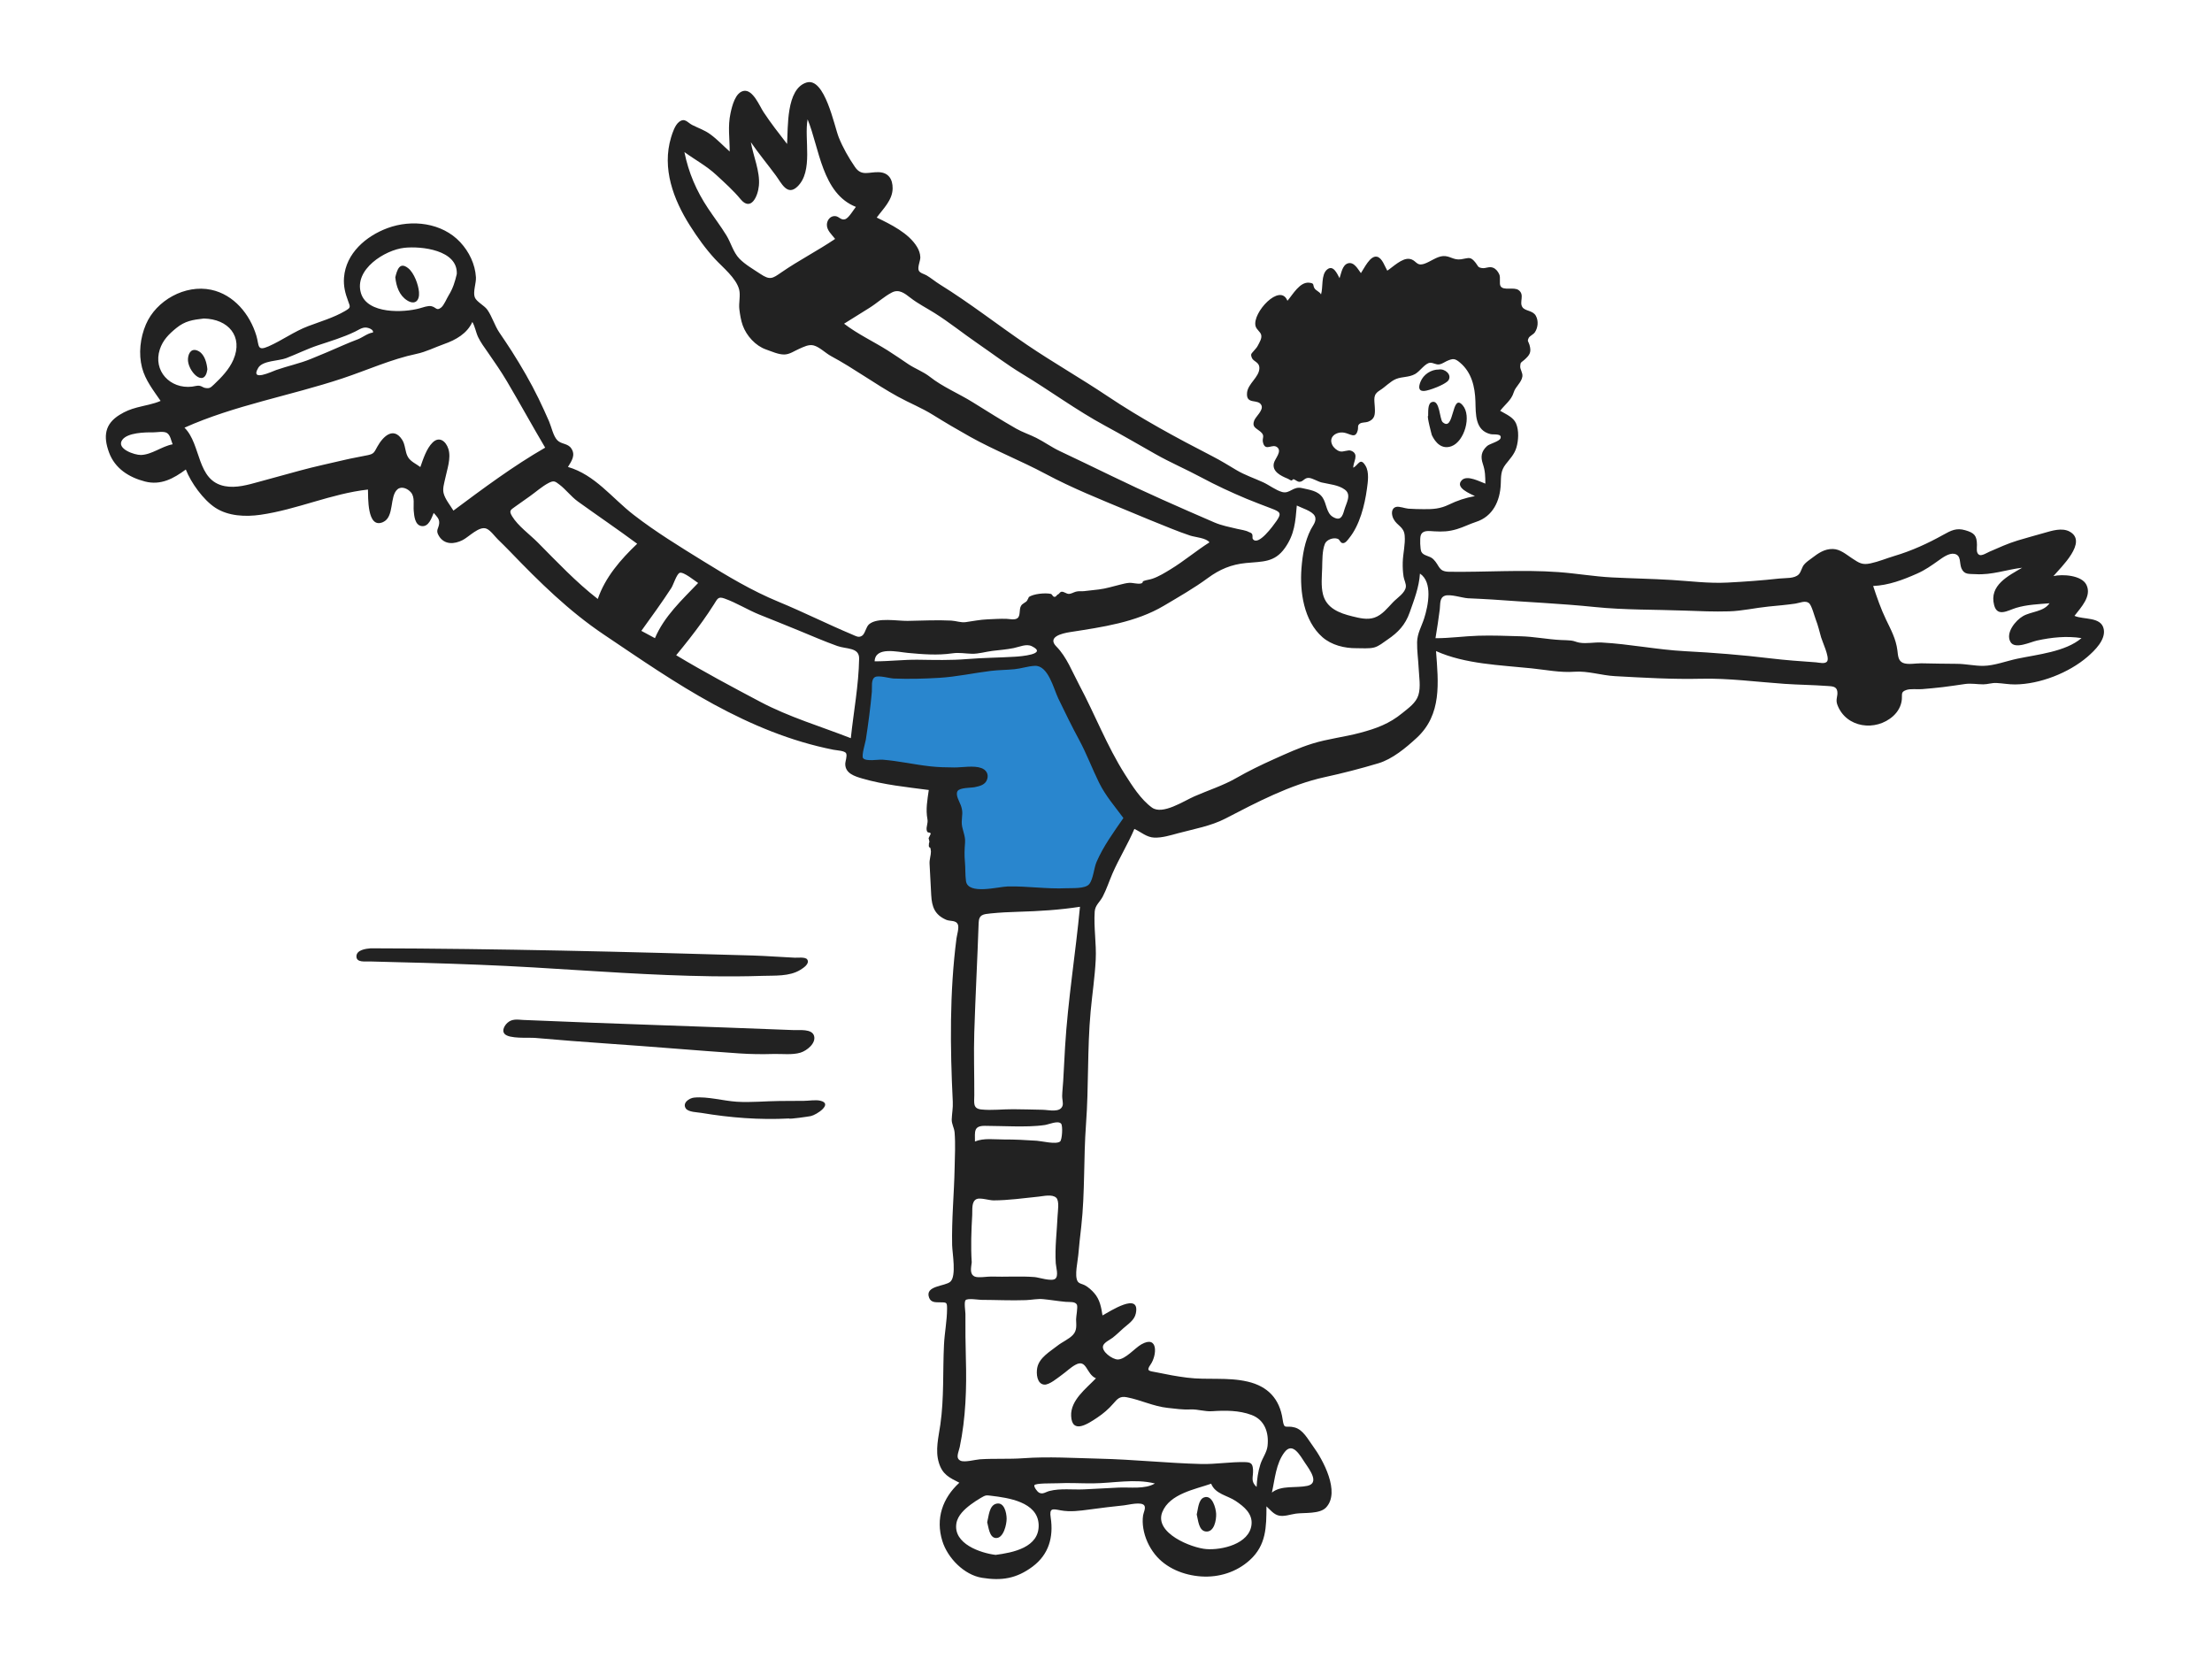 <svg width="492" height="369" viewBox="0 0 492 369" fill="none" xmlns="http://www.w3.org/2000/svg">
<path fill-rule="evenodd" clip-rule="evenodd" d="M209.867 148.715C204.76 149.041 199.611 148.908 194.499 148.745C193.996 148.729 192.792 148.495 192.485 148.796C192.132 149.143 192.207 151.052 192.149 151.524C191.707 155.107 191.265 158.689 190.824 162.271C190.621 163.916 190.418 165.561 190.216 167.206C190.158 167.674 189.585 169.696 189.859 170.101C190.356 170.839 193.917 171.008 194.855 171.189L206.03 173.341C207.083 173.544 209.768 173.592 210.256 174.423C210.566 174.95 210.377 176.378 210.414 176.977L210.717 181.915C211.116 188.382 211.514 194.849 211.911 201.316C219.82 200.681 227.73 200.045 235.638 199.409C237.562 199.254 239.487 199.1 241.411 198.945C241.869 198.908 242.83 199.005 243.204 198.752C244.02 198.199 244.717 195.832 245.158 194.982C246.281 192.814 247.404 190.647 248.527 188.479C249.61 186.391 250.692 184.302 251.775 182.213C252.052 181.679 252.744 180.787 252.727 180.202C252.707 179.543 251.724 178.364 251.417 177.801C250.518 176.15 249.619 174.5 248.719 172.85C244.264 164.678 239.811 156.506 235.357 148.335C235.131 147.92 234.627 146.414 234.185 146.185C233.328 145.741 230.327 146.635 229.403 146.74C222.907 147.482 216.394 148.298 209.867 148.715Z" fill="#2986CE"/>
<path fill-rule="evenodd" clip-rule="evenodd" d="M134.531 134.677C136.11 136.55 137.689 138.424 139.268 140.297C143.455 135.129 147.641 129.962 151.828 124.795C149.729 123.857 147.63 122.919 145.532 121.981C143.669 121.148 143.907 121.544 142.728 123.194C139.996 127.022 137.263 130.849 134.531 134.677Z" fill="#222222"/>
<path fill-rule="evenodd" clip-rule="evenodd" d="M215.27 256.57C215.263 259.292 215.257 262.016 215.25 264.738C223.578 264.328 231.907 263.918 240.234 263.508C239.856 262.366 239.478 261.223 239.099 260.081C238.804 259.189 238.43 256.492 237.712 255.893C236.927 255.24 233.476 255.914 232.422 255.952C226.704 256.158 220.987 256.364 215.27 256.57Z" fill="#222222"/>
<path fill-rule="evenodd" clip-rule="evenodd" d="M195.43 50.449C185.701 56.596 175.972 62.742 166.242 68.888C168.39 71.401 170.538 73.913 172.686 76.425C173.2 77.027 173.292 77.408 173.88 77.35C174.565 77.282 175.717 76.207 176.287 75.851C183.185 71.558 190.081 67.265 196.978 62.973C199.064 61.674 201.151 60.375 203.238 59.076C200.635 56.2 198.032 53.325 195.43 50.449Z" fill="#222222"/>
<path fill-rule="evenodd" clip-rule="evenodd" d="M421.479 146.516C421.128 143.659 419.687 140.754 418.633 138.108C417.391 134.99 416.083 131.898 414.743 128.821C413.895 126.873 413.587 127.352 411.369 127.439C408.777 127.54 406.185 127.642 403.594 127.743C405.589 134.988 407.585 142.233 409.58 149.478C409.926 150.732 410.484 155.434 411.573 156.069C411.95 156.289 413.252 156.006 413.679 155.99C414.902 155.944 416.124 155.898 417.347 155.852C419.009 155.79 420.67 155.728 422.332 155.666C422.1 152.613 421.853 149.556 421.479 146.516Z" fill="#222222"/>
<path fill-rule="evenodd" clip-rule="evenodd" d="M256.876 329.963C252.417 328.836 247.566 329.904 243.072 329.935C240.425 329.954 237.784 329.777 235.138 329.914C234.252 329.96 230.197 329.842 230.059 330.375C229.953 330.784 230.76 331.815 231.072 331.985C231.947 332.463 232.563 331.849 233.446 331.622C235.84 331.004 238.639 331.385 241.099 331.268C243.673 331.145 246.245 330.992 248.819 330.874C251.383 330.756 254.654 331.287 256.876 329.963ZM38.401 98.821C38.059 98.037 37.919 96.793 37.133 96.302C36.404 95.847 34.879 96.18 34.037 96.168C32.248 96.144 28.363 96.213 27.195 97.842C25.773 99.822 29.954 101.233 31.348 101.196C33.771 101.13 35.975 99.269 38.401 98.821ZM82.938 73.968C83.123 73.466 82.475 73.135 82.008 72.975C80.818 72.569 80.035 73.245 78.989 73.754C76.345 75.038 73.471 75.887 70.69 76.815C68.269 77.623 66.023 78.755 63.649 79.664C61.966 80.309 58.413 80.183 57.444 81.81C55.53 85.024 60.543 82.614 61.427 82.302C63.962 81.408 66.66 80.857 69.144 79.836C71.536 78.853 73.974 77.853 76.341 76.788C77.421 76.302 78.495 75.89 79.596 75.466C80.626 75.069 81.842 74.073 82.938 73.968ZM155.283 129.67C154.651 129.283 152.062 127.122 151.192 127.407C150.513 127.63 149.753 130.113 149.33 130.765C147.209 134.029 144.923 137.159 142.65 140.317C143.658 140.86 144.667 141.402 145.676 141.945C147.733 137.07 151.7 133.421 155.283 129.67ZM194.537 147.094C197.784 147.102 201.001 146.695 204.244 146.74C207.879 146.791 211.45 146.889 215.08 146.592C218.653 146.3 222.212 146.286 225.784 146.068C226.908 146 233.165 145.523 229.5 143.733C228.266 143.131 226.783 143.881 225.444 144.152C223.892 144.465 222.325 144.582 220.756 144.771C219.261 144.951 217.674 145.449 216.166 145.412C214.584 145.373 213.396 145.09 211.806 145.319C208.509 145.794 205.226 145.528 201.931 145.222C199.659 145.012 194.671 143.734 194.537 147.094ZM282.899 331.982C284.99 330.296 288.295 331.026 290.778 330.489C293.52 329.895 291.36 326.989 290.309 325.442C289.214 323.829 287.563 320.605 285.72 322.992C283.796 325.487 283.569 329.004 282.899 331.982ZM217.116 258.753C217.047 260.268 216.296 261.826 217.872 262.346C219.384 262.845 221.979 262.087 223.546 261.952C225.589 261.775 227.598 261.438 229.634 261.228C230.543 261.134 231.456 261.064 232.37 261.148C232.999 261.205 234.516 261.889 235.079 261.606C235.77 261.259 236.105 259.385 235.54 258.662C234.929 257.878 231.233 258.655 229.911 258.755C225.604 259.082 221.405 258.56 217.116 258.753ZM216.852 253.893C218.836 253.076 221.192 253.458 223.28 253.447C225.737 253.434 228.165 253.568 230.616 253.728C231.701 253.799 234.864 254.602 235.774 253.908C236.253 253.543 236.425 250.416 236.019 249.937C235.357 249.154 233.28 250.097 232.429 250.224C230.149 250.562 227.823 250.554 225.524 250.532C223.371 250.513 221.212 250.418 219.062 250.412C216.513 250.406 216.857 251.709 216.852 253.893ZM148.634 125.697C147.823 125.227 145.164 123.069 144.171 123.396C143.326 123.675 142.428 126.251 141.924 127.061C140.962 128.603 139.946 130.115 138.95 131.635C138.313 132.607 136.614 134.363 136.904 135.677C137.059 136.376 138.473 137.584 139.187 137.372C139.925 137.154 141.138 134.412 141.548 133.871C143.762 130.946 146.543 128.746 148.634 125.697ZM406.491 128.864C409.329 134.426 409.694 140.716 411.232 146.685C411.59 148.075 412.142 149.446 412.445 150.844C412.614 151.622 412.303 152.957 412.738 153.619C413.83 155.279 418.878 154.752 419.968 153.291C420.607 152.433 420.11 151.543 419.838 150.652C419.47 149.449 419.647 148.402 419.433 147.201C419.007 144.794 416.838 142.365 415.809 140.144C414.686 137.717 414.169 134.798 412.559 132.631C411.481 131.18 408.459 128.187 406.491 128.864ZM221.448 345.843C225.245 345.344 231.218 344.215 231.019 339.112C230.822 334.039 224.171 333.138 220.469 332.694C219.384 332.563 219.266 332.501 218.165 333.159C217.408 333.61 216.654 334.093 215.948 334.62C214.573 335.647 213.016 337.045 212.723 338.835C211.978 343.383 218.116 345.44 221.448 345.843ZM199.743 57.689C201.466 57.871 199.174 56.197 198.74 55.994C197.422 55.379 195.957 55.49 194.558 55.724C191.171 56.29 188.174 59.133 185.28 60.891C182.216 62.752 179.192 64.856 175.997 66.481C174.536 67.224 173.328 67.854 172.114 68.963C171.496 69.528 171.281 69.92 170.45 69.919C169.989 69.919 168.96 68.841 168.469 69.465C167.099 71.206 174.004 71.769 174.725 71.651C178.325 71.062 181.448 69.696 184.537 67.843C187.691 65.952 191.041 64.417 194.211 62.577C195.581 61.781 196.754 60.725 198.004 59.78C198.182 59.644 198.506 59.188 198.687 59.015C198.978 59.1 199.221 59.025 199.416 58.789C199.518 58.42 199.627 58.053 199.743 57.689ZM269.39 330.01C265.888 331.253 260.164 332.221 258.521 336.329C256.66 340.982 265.025 344.3 268.307 344.552C271.756 344.817 277.885 343.421 278.365 339.133C278.641 336.665 276.685 335.09 274.856 333.859C272.987 332.6 270.32 332.33 269.39 330.01ZM45.324 70.849C42.848 71.133 41.166 71.377 39.194 72.983C37.558 74.317 36.21 75.663 35.544 77.72C34.002 82.473 37.812 86.555 42.705 86.001C43.245 85.94 43.772 85.74 44.319 85.796C44.822 85.846 45.174 86.207 45.599 86.28C46.602 86.45 46.796 86.274 47.618 85.494C49.296 83.903 50.98 82.154 51.909 80.006C54.147 74.834 50.781 70.941 45.324 70.849ZM101.6 60.942C101.841 55.589 93.692 54.71 89.934 55.117C85.668 55.579 78.669 59.911 80.294 65.225C81.724 69.902 89.792 69.546 93.279 68.595C94.025 68.392 95.184 67.95 95.918 68.1C97.021 68.323 97.075 69.231 98.114 68.409C98.767 67.892 99.356 66.388 99.817 65.647C100.736 64.171 101.211 62.632 101.6 60.942ZM216.134 280.775C216.022 281.921 215.584 283.395 216.818 283.941C217.58 284.278 219.696 283.908 220.462 283.936C223.659 284.049 226.94 283.795 230.117 284.049C231.057 284.124 233.864 285.078 234.7 284.438C235.518 283.813 234.88 281.859 234.825 280.984C234.603 277.414 235.081 273.943 235.235 270.392C235.276 269.439 235.67 267.122 234.939 266.415C234.048 265.555 232.073 266.053 231.012 266.16C227.703 266.496 224.298 266.986 220.971 266.994C220.057 266.995 218.035 266.347 217.243 266.689C216.026 267.214 216.313 269.045 216.246 270.214C216.042 273.738 215.908 277.248 216.134 280.775ZM141.725 120.943C137.385 117.728 132.887 114.68 128.548 111.554C127.003 110.441 125.854 108.852 124.406 107.766C123.498 107.084 123.221 106.787 121.98 107.446C120.546 108.207 119.212 109.402 117.889 110.346C116.778 111.138 115.661 111.924 114.549 112.714C113.517 113.445 113.172 113.612 113.903 114.826C115.188 116.964 117.858 118.893 119.604 120.65C123.912 124.988 128.12 129.476 132.959 133.224C134.623 128.37 138.065 124.423 141.725 120.943ZM190.37 46.018C182.837 43.041 182.265 32.963 179.631 26.539C178.815 30.937 180.979 38.084 177.325 41.538C175.078 43.662 173.775 40.664 172.569 39.033C170.731 36.549 168.759 34.174 167.005 31.627C167.543 34.7 169.087 38.149 168.798 41.274C168.571 43.727 167.003 47.088 164.721 44.306C163.154 42.395 161.147 40.608 159.319 38.913C157.122 36.876 154.615 35.56 152.227 33.822C153.152 38.418 154.915 42.498 157.514 46.387C158.847 48.383 160.307 50.299 161.565 52.344C162.594 54.016 163.079 56.095 164.442 57.515C165.716 58.842 167.588 59.901 169.113 60.92C171.284 62.37 171.804 61.958 173.801 60.579C177.665 57.91 181.861 55.774 185.75 53.139C185.03 52.187 183.88 51.247 183.918 49.951C183.948 48.902 184.751 47.947 185.826 48.073C186.668 48.171 187.057 49.053 187.994 48.756C188.786 48.504 189.869 46.613 190.37 46.018ZM449.77 126.278C446.279 126.689 443.02 127.934 439.442 127.707C437.994 127.615 436.913 127.882 436.277 126.429C435.769 125.268 436.289 123.503 434.693 123.187C433.511 122.953 432.047 124.052 431.173 124.673C429.602 125.79 428.211 126.781 426.432 127.57C423.279 128.969 420.079 130.185 416.633 130.338C417.467 132.869 418.345 135.405 419.499 137.811C420.606 140.118 421.695 142.08 422.024 144.649C422.165 145.749 422.165 146.947 423.244 147.43C424.303 147.905 426.19 147.514 427.337 147.534C429.961 147.581 432.588 147.643 435.213 147.649C437.213 147.653 439.203 148.13 441.151 148.102C443.572 148.067 446.312 147.014 448.674 146.515C453.149 145.568 459.411 144.981 462.977 141.929C459.676 141.409 456.314 141.763 453.071 142.474C451.587 142.8 448.181 144.496 447.186 142.798C446.001 140.774 448.321 137.981 449.958 137.041C451.804 135.98 454.56 136.094 455.862 134.181C453.404 134.389 450.813 134.48 448.437 135.203C446.615 135.757 444.265 137.335 443.544 134.602C442.376 130.174 446.724 128.074 449.77 126.278ZM189.242 164.188C189.859 158.327 190.991 152.403 191.091 146.501C191.134 143.952 188.253 144.408 186.237 143.683C183.306 142.631 180.433 141.384 177.555 140.196C174.687 139.012 171.803 137.87 168.924 136.711C166.311 135.658 163.803 134.067 161.168 133.131C159.734 132.622 159.622 133.119 158.79 134.435C157.981 135.715 157.13 136.969 156.25 138.201C154.401 140.79 152.421 143.283 150.398 145.737C156.486 149.402 162.84 152.789 169.122 156.111C175.533 159.501 182.506 161.553 189.242 164.188ZM319.284 141.952C322.505 141.959 325.64 141.496 328.846 141.398C332.016 141.301 335.081 141.44 338.224 141.522C341.242 141.601 344.202 142.213 347.213 142.356C347.945 142.39 348.706 142.387 349.434 142.469C350.166 142.55 350.6 142.822 351.28 142.938C352.95 143.221 354.576 142.82 356.261 142.91C362.473 143.242 368.594 144.518 374.808 144.841C381.195 145.174 387.43 145.67 393.789 146.436C397.15 146.841 400.516 147.079 403.892 147.315C404.584 147.364 406.067 147.8 406.446 147.01C406.907 146.051 405.344 142.774 405.056 141.758C404.682 140.439 404.375 139.089 403.873 137.81C403.579 137.062 402.959 134.62 402.363 134.146C401.531 133.484 400.289 134.12 399.319 134.26C397.352 134.544 395.353 134.713 393.376 134.908C390.448 135.197 387.519 135.889 384.594 135.977C381.292 136.076 378.006 135.934 374.708 135.811C368.102 135.564 361.337 135.692 354.765 135.017C347.171 134.237 339.542 133.92 331.93 133.347C330.126 133.211 328.317 133.177 326.511 133.069C325.219 132.991 322.582 132.085 321.375 132.505C320.148 132.933 320.381 134.384 320.242 135.512C319.977 137.665 319.634 139.811 319.284 141.952ZM240.211 201.689C235.629 202.393 231.133 202.669 226.5 202.802C224.457 202.86 222.427 202.959 220.392 203.163C218.691 203.334 217.737 203.409 217.674 205.272C217.397 213.443 216.953 221.526 216.701 229.7C216.559 234.315 216.723 238.936 216.707 243.553C216.7 245.305 216.341 246.568 218.267 246.773C220.607 247.021 223.062 246.695 225.416 246.717C227.583 246.738 229.75 246.792 231.916 246.839C233.308 246.869 235.887 247.561 236.354 245.876C236.503 245.337 236.235 244.391 236.249 243.796C236.275 242.687 236.412 241.567 236.479 240.459C236.632 237.916 236.743 235.371 236.898 232.829C237.53 222.411 239.228 212.079 240.211 201.689ZM187.742 71.998C190.765 74.317 194.203 75.912 197.434 77.94C198.983 78.913 200.478 79.956 201.996 80.975C203.557 82.024 205.371 82.659 206.846 83.824C209.701 86.079 213.233 87.516 216.369 89.473C219.556 91.461 222.732 93.453 225.991 95.321C227.434 96.147 229.011 96.644 230.49 97.39C232.263 98.284 233.871 99.456 235.668 100.31C239.515 102.14 243.357 103.972 247.188 105.837C254.709 109.498 262.417 112.88 270.094 116.197C271.73 116.904 273.45 117.214 275.174 117.632C275.988 117.829 277.021 117.931 277.755 118.323C277.983 118.445 278.225 118.462 278.406 118.667C278.753 119.06 278.458 119.61 278.672 119.902C279.867 121.539 283.187 116.94 283.959 115.826C285.151 114.104 284.668 113.825 282.827 113.111C280.97 112.39 279.095 111.711 277.258 110.941C273.874 109.522 270.413 107.918 267.18 106.18C263.818 104.373 260.316 102.88 256.989 100.995C253.257 98.881 249.555 96.724 245.781 94.684C239.413 91.243 233.564 86.905 227.378 83.171C223.962 81.109 220.751 78.655 217.447 76.385C214.221 74.169 211.165 71.696 207.871 69.626C206.059 68.487 204.175 67.54 202.482 66.224C201.217 65.242 199.954 64.234 198.368 65.059C196.654 65.95 195.036 67.448 193.371 68.483C191.493 69.652 189.618 70.826 187.742 71.998ZM328.057 110.346C327.076 109.832 323.474 108.461 325.165 106.782C326.369 105.587 329.214 107.175 330.38 107.57C330.356 105.918 330.358 104.779 329.827 103.204C329.292 101.621 329.441 100.424 330.742 99.224C331.338 98.676 333.498 98.202 333.748 97.483C334.138 96.364 332.2 96.719 331.539 96.563C328.044 95.737 328.256 92.073 328.169 89.269C328.066 85.971 327.295 82.801 324.747 80.658C323.596 79.69 323.18 79.688 321.762 80.324C321.24 80.558 320.769 80.935 320.192 81.039C319.377 81.186 318.831 80.654 318.105 80.69C316.98 80.746 315.833 82.606 314.738 83.2C313.321 83.97 311.926 83.74 310.525 84.291C309.279 84.78 308.075 86.109 306.913 86.816C305.331 87.778 305.691 88.723 305.792 90.613C305.877 92.191 305.826 93.226 304.275 93.811C303.775 94 302.895 93.915 302.469 94.219C301.84 94.667 302.181 95.004 301.979 95.753C301.465 97.65 300.377 96.493 298.988 96.239C297.297 95.93 295.435 97.124 296.318 98.939C296.634 99.589 297.313 100.18 297.992 100.382C298.795 100.621 299.797 99.964 300.538 100.26C302.428 101.018 300.918 102.811 301.008 104.034C302.155 103.412 302.544 101.628 303.73 103.605C304.587 105.034 304.246 107.205 304.033 108.766C303.539 112.376 302.433 116.798 300.085 119.694C299.746 120.111 299.241 120.895 298.606 120.796C298.076 120.714 298.013 120.028 297.556 119.853C296.575 119.475 295.073 120.034 294.698 120.942C294.063 122.477 294.13 124.729 294.079 126.353C294.021 128.222 293.802 130.338 294.255 132.172C295.03 135.304 297.944 136.394 300.778 137.086C302.358 137.471 304.09 137.921 305.688 137.38C307.433 136.789 308.631 135.204 309.861 133.926C310.786 132.964 312.579 131.87 312.699 130.479C312.756 129.828 312.293 128.931 312.188 128.264C312.02 127.207 311.973 126.137 312.001 125.067C312.053 123.1 312.603 121.101 312.435 119.135C312.263 117.123 310.767 116.978 309.953 115.429C309.468 114.504 309.354 113.065 310.534 112.75C311.22 112.568 312.504 113.088 313.247 113.141C314.38 113.222 315.528 113.239 316.665 113.251C318.759 113.272 320.337 113.164 322.233 112.252C324.184 111.314 325.926 110.729 328.057 110.346ZM279.499 330.737C279.578 329.022 279.817 327.307 280.348 325.67C280.8 324.279 281.768 323.06 281.931 321.623C282.271 318.623 281.277 315.804 278.385 314.722C275.581 313.672 272.543 313.689 269.615 313.886C267.915 314 266.474 313.418 264.806 313.495C263.05 313.576 261.5 313.336 259.757 313.151C256.517 312.806 253.757 311.38 250.611 310.777C249.072 310.482 248.54 311.139 247.598 312.222C246.56 313.415 245.392 314.419 244.077 315.295C242.056 316.642 238.44 319.117 238.247 314.941C238.085 311.436 241.596 308.839 243.764 306.568C241.568 305.635 241.755 302.169 239.204 303.564C238.097 304.169 237.222 305.064 236.199 305.791C235.338 306.402 233.363 308.103 232.23 307.97C230.632 307.784 230.461 305.512 230.701 304.252C231.136 301.963 233.528 300.645 235.226 299.301C236.252 298.489 237.787 297.849 238.659 296.896C239.586 295.881 239.38 294.745 239.349 293.471C239.335 292.891 239.77 290.707 239.534 290.206C239.17 289.434 237.91 289.638 237.012 289.559C235.346 289.41 233.692 289.117 232.032 288.96C230.731 288.837 229.481 289.131 228.178 289.178C224.889 289.299 221.562 289.128 218.269 289.118C217.672 289.116 215.168 288.688 214.752 289.206C214.393 289.651 214.734 291.716 214.733 292.25C214.721 295.565 214.733 298.875 214.832 302.188C215.026 308.725 214.807 315.437 213.465 321.862C213.222 323.026 212.457 324.316 213.636 324.889C214.544 325.33 216.966 324.645 217.956 324.581C221.166 324.37 224.411 324.577 227.603 324.344C233.16 323.938 238.909 324.311 244.577 324.443C252.118 324.619 259.617 325.434 267.156 325.627C270.433 325.711 273.766 325.113 277 325.212C278.272 325.251 278.631 325.573 278.703 326.935C278.788 328.554 278.084 329.423 279.499 330.737ZM121.258 99.567C118.362 94.673 115.631 89.683 112.737 84.789C111.43 82.579 109.962 80.477 108.503 78.367C107.756 77.285 106.929 76.193 106.358 75.002C105.834 73.911 105.678 72.658 105.062 71.611C103.896 74.189 101.392 75.604 98.772 76.527C96.737 77.244 94.751 78.27 92.626 78.713C87.072 79.872 81.576 82.369 76.125 84.179C64.55 88.021 52.178 90.132 41.034 95.125C44.837 98.889 43.655 106.914 50 108.128C52.524 108.612 55.16 107.835 57.577 107.169C60.627 106.328 63.68 105.494 66.734 104.663C70.047 103.76 73.393 103.059 76.734 102.271C78.412 101.875 80.1 101.601 81.781 101.244C83.181 100.947 83.198 100.656 83.932 99.337C85.172 97.107 87.474 94.826 89.421 97.768C90.213 98.966 90.046 100.47 90.74 101.657C91.334 102.672 92.603 103.198 93.495 103.883C94.114 102.135 94.853 99.768 96.221 98.426C97.713 96.961 99.196 98.14 99.733 99.861C100.379 101.93 99.427 104.447 99.011 106.483C98.808 107.477 98.422 108.621 98.656 109.641C98.966 110.997 100.148 112.395 100.851 113.571C107.43 108.668 114.151 103.66 121.258 99.567ZM249.874 181.949C247.948 179.337 245.911 177.023 244.465 174.098C242.92 170.971 241.67 167.604 240.021 164.557C238.384 161.531 236.877 158.447 235.383 155.341C234.34 153.172 233.153 147.966 230.166 148.097C228.674 148.162 227.151 148.7 225.651 148.847C223.891 149.02 222.124 149.01 220.367 149.225C216.512 149.696 212.76 150.54 208.869 150.768C205.526 150.964 202.14 151.065 198.792 150.919C197.88 150.88 195.506 150.169 194.661 150.576C193.675 151.051 194.004 152.902 193.921 153.85C193.606 157.413 193.125 160.98 192.583 164.515C192.491 165.118 191.559 168.13 191.976 168.64C192.619 169.425 195.382 168.9 196.283 168.97C199.838 169.243 203.332 170.055 206.873 170.448C208.669 170.647 210.468 170.693 212.274 170.7C214.028 170.706 216.588 170.222 218.253 170.823C219.323 171.209 219.93 172.119 219.585 173.277C219.204 174.554 217.965 174.84 216.816 175.079C215.974 175.254 213.531 175.156 213 175.931C212.426 176.769 213.432 178.349 213.716 179.144C214.259 180.668 213.95 181.323 213.91 182.813C213.867 184.382 214.776 185.763 214.655 187.35C214.537 188.901 214.472 190.139 214.623 191.72C214.756 193.109 214.663 194.63 214.858 195.98C215.31 199.103 222.062 197.214 224.158 197.167C228.489 197.07 232.837 197.771 237.153 197.563C238.422 197.502 241.366 197.733 242.261 196.655C243.168 195.563 243.312 193.071 243.898 191.72C245.426 188.19 247.703 185.095 249.874 181.949ZM288.441 112.441C288.126 116.065 287.95 118.855 285.78 121.904C283.463 125.16 280.8 124.868 277.142 125.227C273.859 125.548 271.283 126.633 268.645 128.574C265.544 130.856 262.199 132.752 258.894 134.717C252.607 138.455 245.108 139.488 237.968 140.599C236.173 140.879 232.859 141.682 234.971 143.81C237.242 146.097 238.514 149.473 240.04 152.334C243.538 158.896 246.219 165.944 250.209 172.228C251.821 174.767 253.749 177.83 256.223 179.623C258.572 181.324 263.286 178.164 265.677 177.119C268.784 175.761 272.044 174.731 274.972 173.055C277.702 171.491 280.481 170.143 283.351 168.856C286.169 167.592 288.898 166.334 291.85 165.411C295.323 164.325 298.992 163.94 302.52 162.995C306.139 162.025 308.996 160.997 311.92 158.598C313.28 157.484 314.936 156.369 315.483 154.608C316.043 152.806 315.631 150.508 315.546 148.66C315.457 146.729 315.157 144.751 315.196 142.819C315.236 140.871 316.191 139.343 316.768 137.533C317.678 134.678 318.713 129.5 315.831 127.577C315.628 130.628 314.552 133.366 313.544 136.227C312.574 138.984 310.98 140.67 308.597 142.277C307.691 142.888 306.71 143.74 305.637 144.017C304.499 144.312 302.906 144.161 301.723 144.174C299.062 144.202 296.179 143.505 294.129 141.711C289.98 138.079 289.075 131.57 289.475 126.407C289.706 123.438 290.195 120.446 291.556 117.767C292.025 116.845 292.955 115.862 292.436 114.784C291.892 113.654 289.458 112.97 288.441 112.441ZM206.582 175.712C201.688 175.074 196.592 174.554 191.839 173.173C190.109 172.67 188.023 172.034 188.005 169.96C187.999 169.323 188.476 168.173 188.202 167.574C187.92 166.961 186.168 166.919 185.357 166.758C175.93 164.889 167.173 161.234 158.758 156.658C150.246 152.029 142.383 146.567 134.352 141.173C126.516 135.91 120.005 129.483 113.492 122.724C112.587 121.785 111.659 120.87 110.725 119.961C110.043 119.297 109.096 117.945 108.199 117.585C106.589 116.937 104.336 119.391 102.912 120.121C101.059 121.071 98.849 121.215 97.626 119.213C96.818 117.89 97.569 117.648 97.685 116.403C97.78 115.38 97.08 114.8 96.464 114.087C95.989 115.209 95.357 117.261 93.74 117.006C92.286 116.777 92.126 114.774 92.023 113.631C91.902 112.3 92.317 110.608 91.416 109.53C90.707 108.682 89.322 108.062 88.414 108.831C86.589 110.376 87.773 114.978 85.196 116.125C81.563 117.742 81.918 110.363 81.841 108.888C73.707 109.788 66.063 113.34 57.921 114.503C54.607 114.976 50.78 114.821 47.888 112.929C45.229 111.19 42.467 107.364 41.33 104.428C38.602 106.45 35.751 108 32.249 107.098C28.688 106.181 25.556 104.206 24.248 100.627C22.935 97.035 23.315 94.3 26.593 92.273C27.935 91.443 28.995 91.037 30.472 90.636C32.107 90.193 34.178 89.871 35.721 89.169C34.13 86.844 32.319 84.566 31.596 81.787C30.78 78.654 31.187 75.128 32.452 72.165C34.739 66.81 41.169 63.227 46.96 64.451C52.014 65.519 55.59 69.894 57.025 74.679C57.678 76.855 57.105 78.2 59.766 77.023C62.788 75.686 65.433 73.719 68.555 72.54C71.263 71.516 74.216 70.656 76.725 69.186C78.024 68.426 77.963 68.36 77.433 66.965C76.776 65.231 76.37 63.617 76.516 61.733C76.936 56.339 81.4 52.516 86.177 50.741C91.594 48.729 98.309 49.524 102.368 53.872C104.34 55.984 105.686 58.761 105.858 61.667C105.935 62.956 105.167 64.914 105.595 66.102C105.968 67.136 107.732 67.928 108.413 68.917C109.493 70.485 109.993 72.363 111.065 73.958C111.994 75.34 112.936 76.71 113.828 78.116C115.997 81.53 118.031 85.028 119.803 88.665C120.614 90.329 121.376 92.016 122.119 93.712C122.63 94.875 123.05 96.999 123.968 97.925C124.895 98.862 126.278 98.562 127.074 99.747C128.076 101.239 127.124 102.559 126.329 103.859C132.372 105.629 136.082 110.745 140.917 114.495C145.798 118.279 151.156 121.556 156.403 124.801C161.865 128.179 167.228 131.399 173.174 133.853C178.715 136.141 184.071 138.837 189.597 141.153C190.372 141.478 190.975 141.908 191.741 141.404C192.45 140.937 192.592 139.432 193.333 138.823C195.209 137.277 199.622 138.135 201.855 138.1C205.076 138.05 208.343 137.868 211.561 138.034C212.65 138.09 213.703 138.524 214.77 138.38C216.406 138.16 217.933 137.826 219.636 137.757C221.053 137.7 222.467 137.595 223.886 137.646C224.559 137.67 225.698 137.959 226.301 137.5C227.054 136.93 226.6 135.561 227.114 134.731C227.448 134.193 228.107 134.045 228.43 133.621C228.388 133.675 228.944 132.717 228.79 132.839C229.782 132.056 232.556 131.82 233.729 132.098C234.067 132.179 234.122 132.749 234.548 132.75C234.973 132.751 235.006 132.323 235.305 132.22C235.616 132.113 235.7 131.682 236.116 131.617C236.576 131.544 237.166 132.062 237.664 132.091C238.225 132.123 238.761 131.751 239.283 131.606C239.977 131.413 240.512 131.554 241.09 131.486C242.144 131.361 243.278 131.242 244.373 131.114C245.965 130.928 247.517 130.431 249.071 130.053C249.751 129.887 250.432 129.694 251.135 129.64C251.946 129.578 253.002 129.96 253.767 129.78C254.422 129.626 253.888 129.392 254.456 129.195C255.069 128.983 255.733 128.924 256.355 128.709C257.783 128.214 259.102 127.392 260.386 126.609C263.376 124.784 266.052 122.509 269.008 120.635C268.333 119.653 265.82 119.486 264.757 119.139C263.294 118.661 261.859 118.101 260.428 117.536C257.175 116.252 253.945 114.905 250.717 113.56C244.594 111.009 238.435 108.547 232.582 105.417C227.084 102.477 221.213 100.186 215.761 97.141C212.988 95.591 210.212 93.96 207.515 92.28C205.004 90.715 202.301 89.648 199.699 88.216C194.616 85.42 189.947 81.941 184.845 79.204C183.639 78.558 182.301 77.19 181.001 76.838C179.883 76.536 178.749 77.159 177.739 77.597C176.669 78.06 175.665 78.82 174.464 78.847C173.142 78.875 171.628 78.163 170.38 77.731C168.062 76.929 166.048 74.706 165.204 72.39C164.793 71.258 164.602 70.001 164.45 68.81C164.269 67.398 164.746 65.739 164.402 64.396C163.748 61.843 160.727 59.446 159.037 57.614C156.94 55.34 155.122 52.795 153.466 50.186C149.764 44.354 147.196 37.436 149.259 30.572C149.574 29.526 150.134 27.797 151.06 27.1C152.346 26.133 152.896 27.262 154.008 27.823C155.389 28.52 156.698 28.925 157.993 29.872C159.562 31.019 160.853 32.418 162.3 33.702C162.307 30.738 161.846 28.141 162.485 25.174C162.814 23.651 163.548 20.482 165.486 20.211C167.496 19.929 168.937 23.572 169.812 24.901C171.438 27.371 173.255 29.688 175.065 32.023C175.3 28.4 174.819 19.786 179.375 18.361C183.456 17.083 185.566 28.083 186.555 30.545C187.477 32.842 188.772 35.11 190.173 37.151C191.641 39.288 193.241 38.199 195.515 38.299C197.618 38.392 198.564 39.847 198.541 41.91C198.511 44.519 196.438 46.425 195.003 48.393C198.108 49.894 202.128 51.847 203.983 54.937C204.394 55.622 204.677 56.408 204.702 57.216C204.727 58.015 203.996 59.478 204.375 60.216C204.653 60.757 205.589 60.952 206.087 61.246C207.118 61.855 208.033 62.642 209.052 63.272C215.729 67.405 222.006 72.344 228.447 76.708C234.263 80.648 240.424 84.158 246.306 88.096C253.786 93.103 261.651 97.363 269.658 101.479C271.505 102.429 273.217 103.484 274.99 104.547C276.809 105.637 278.98 106.374 280.921 107.257C282.282 107.875 283.765 109.052 285.193 109.438C286.892 109.896 287.608 108.094 289.587 108.561C291.296 108.964 293.157 109.143 294.184 110.68C295.083 112.028 294.999 114.091 296.447 114.962C298.127 115.972 298.597 114.889 298.986 113.487C299.427 111.891 300.674 110.066 299.144 108.917C297.698 107.832 295.65 107.712 293.958 107.311C293.101 107.107 291.964 106.366 291.148 106.299C290.128 106.215 289.889 107.165 289.023 107.166C288.562 107.166 288.157 106.721 287.718 106.579C287.619 106.547 287.359 106.91 287.239 106.877C286.81 106.757 286.775 106.613 286.357 106.441C284.865 105.829 282.892 104.862 283.342 103C283.583 102.001 285.22 100.394 284.078 99.477C283.004 98.615 281.563 100.412 280.971 98.614C280.551 97.337 281.576 96.995 280.272 95.944C279.314 95.171 278.432 94.96 278.962 93.543C279.303 92.63 281.077 91.242 280.569 90.141C279.848 88.584 277.108 90.159 277.373 87.344C277.561 85.328 280.096 83.873 280.113 81.89C280.125 80.47 278.779 80.48 278.429 79.558C278.083 78.646 278.399 78.65 278.904 78.009C279.278 77.534 279.522 77.376 279.802 76.815C280.142 76.134 280.73 75.252 280.509 74.46C280.31 73.747 279.476 73.324 279.267 72.535C278.476 69.562 284.756 62.807 286.355 66.9C287.543 65.526 289.101 62.649 291.2 62.88C292.469 63.019 291.926 63.381 292.367 64.115C292.687 64.647 293.574 64.917 293.825 65.493C294.322 63.947 293.795 61.084 295.178 59.95C296.526 58.845 297.373 60.789 297.946 61.871C298.315 60.85 298.552 58.935 299.824 58.569C301.186 58.178 302.035 59.881 302.698 60.748C303.413 59.733 304.752 56.742 306.294 57.106C307.452 57.379 308.024 59.311 308.565 60.203C309.831 59.371 311.827 57.369 313.466 57.581C315.062 57.786 314.921 59.283 316.788 58.671C318.142 58.227 319.549 57.046 320.986 56.958C322.501 56.865 323.302 57.927 324.985 57.669C326.77 57.396 327.043 56.98 328.208 58.438C328.782 59.158 328.63 59.474 329.627 59.624C330.471 59.752 331.209 59.195 332.094 59.546C332.748 59.806 333.204 60.411 333.478 61.034C333.802 61.769 333.427 63.044 333.75 63.623C334.371 64.736 336.719 63.753 337.773 64.526C339.195 65.57 337.857 67.153 338.614 68.309C339.221 69.237 340.934 69.001 341.616 70.253C342.233 71.387 342.089 72.887 341.372 73.938C341.071 74.379 340.225 74.745 340.026 75.145C339.618 75.97 339.961 75.874 340.198 76.716C340.653 78.328 340.289 78.936 339.047 80.039C338.328 80.677 338.178 80.493 338.13 81.463C338.094 82.211 338.73 82.904 338.612 83.741C338.42 85.101 337.082 85.955 336.679 87.292C336.161 89.013 334.744 89.954 333.675 91.37C334.938 92.132 336.598 92.763 337.21 94.194C337.879 95.753 337.755 97.974 337.281 99.556C336.827 101.073 335.853 102.041 334.917 103.244C333.778 104.71 333.875 105.872 333.804 107.66C333.655 111.441 332.033 114.875 328.324 116.076C326.854 116.552 325.525 117.253 324.032 117.697C322.207 118.241 320.872 118.285 318.978 118.178C317.794 118.111 316.408 117.855 315.996 119.109C315.79 119.737 315.865 122.177 316.146 122.734C316.627 123.688 317.991 123.561 318.812 124.386C320.293 125.873 319.874 127.141 322.374 127.175C330.473 127.288 338.547 126.663 346.645 127.249C350.639 127.539 354.547 128.229 358.557 128.432C362.97 128.655 367.394 128.73 371.804 128.998C375.967 129.251 380.04 129.796 384.224 129.58C388.132 129.379 391.886 129.111 395.778 128.679C397.109 128.531 399.172 128.743 400.113 127.725C400.634 127.161 400.754 126.193 401.275 125.572C401.755 124.998 402.407 124.583 402.997 124.135C404.428 123.049 405.776 122.073 407.664 122.108C409.317 122.14 410.636 123.334 411.984 124.213C413.547 125.233 414.195 125.701 416.05 125.306C417.898 124.912 419.594 124.182 421.397 123.645C425.202 122.513 428.767 120.883 432.232 118.951C433.939 118 435.142 117.36 437.108 117.933C439.124 118.52 439.697 119.098 439.721 121.191C439.728 121.856 439.475 123.037 440.239 123.42C440.793 123.699 442.013 122.922 442.484 122.717C444.563 121.815 446.604 120.876 448.778 120.217C450.762 119.615 452.77 119.082 454.762 118.508C456.428 118.027 458.65 117.331 460.31 118.226C464.504 120.485 458.333 126.227 456.731 128.138C458.729 127.659 463.018 127.932 464.07 130.077C465.314 132.616 462.82 135.133 461.412 136.978C463.384 137.876 467.363 137.104 467.919 139.93C468.386 142.303 465.917 144.693 464.309 146.081C460.144 149.674 453.686 152.19 448.187 152.237C446.792 152.249 445.432 151.977 444.044 151.911C443.029 151.863 442.112 152.214 441.126 152.215C439.735 152.217 438.502 151.944 437.067 152.14C435.414 152.366 433.774 152.643 432.113 152.831C430.572 153.004 429.03 153.162 427.484 153.282C426.466 153.362 424.929 153.137 423.982 153.479C422.757 153.922 423.114 154.364 423.015 155.543C422.892 156.99 422.159 158.298 421.093 159.262C417.22 162.768 410.625 161.926 408.679 156.781C408.205 155.529 408.834 154.876 408.655 153.747C408.476 152.612 407.42 152.651 406.386 152.574C403.239 152.341 400.051 152.32 396.89 152.102C390.773 151.68 384.471 150.822 378.356 150.968C371.974 151.12 365.552 150.736 359.177 150.389C356.202 150.228 353.121 149.185 350.193 149.41C347.083 149.648 343.78 148.978 340.654 148.654C333.665 147.927 325.864 147.717 319.406 144.813C319.916 151.814 320.765 158.921 315.084 164.143C312.703 166.331 309.712 168.837 306.591 169.77C302.568 170.972 298.712 171.969 294.617 172.861C287.005 174.52 279.441 178.49 272.573 182.057C269.342 183.735 265.551 184.388 262.049 185.329C260.381 185.777 258.502 186.368 256.752 186.305C255.028 186.244 253.832 185.072 252.31 184.373C250.854 187.803 248.888 190.943 247.423 194.328C246.697 196.008 246.124 197.793 245.277 199.418C244.632 200.656 243.587 201.321 243.488 202.757C243.248 206.242 243.886 209.878 243.715 213.403C243.529 217.247 242.931 221.148 242.579 224.997C241.818 233.315 242.173 241.689 241.555 250.018C240.991 257.626 241.343 265.176 240.499 272.792C240.265 274.906 240.005 277.017 239.836 279.138C239.725 280.53 238.955 283.733 239.68 284.981C239.997 285.526 240.76 285.584 241.269 285.858C242.064 286.284 242.788 286.936 243.382 287.615C244.636 289.049 244.936 290.755 245.222 292.582C246.846 291.709 253.654 287.226 252.634 292.135C252.318 293.658 250.937 294.479 249.848 295.45C249.049 296.162 248.287 296.917 247.437 297.57C246.863 298.01 245.649 298.555 245.372 299.274C244.878 300.559 247.43 302.394 248.635 302.379C250.326 302.36 252.438 299.821 253.872 299.012C257.677 296.863 257.333 301.504 255.899 303.521C254.816 305.043 255.732 304.926 257.22 305.235C259.547 305.718 261.696 306.13 264.062 306.425C268.582 306.989 273.031 306.261 277.517 307.305C281.983 308.344 284.639 311.131 285.289 315.727C285.633 318.155 285.956 316.936 287.994 317.505C289.878 318.032 290.94 320.184 292.024 321.644C294.188 324.557 298.232 331.894 294.919 335.328C293.512 336.786 290.096 336.416 288.244 336.665C287.052 336.825 285.618 337.38 284.416 337.093C283.273 336.819 282.513 335.797 281.689 335.047C281.678 339.657 281.65 343.661 277.997 346.989C275.05 349.675 271.109 350.908 267.156 350.636C263.283 350.37 259.306 348.794 256.852 345.681C255.556 344.038 254.635 342.023 254.301 339.953C254.146 338.999 254.102 337.997 254.251 337.039C254.34 336.469 254.882 335.437 254.538 334.887C253.935 333.924 250.982 334.725 250.008 334.823C247.434 335.083 244.869 335.407 242.306 335.751C240.187 336.035 238.025 336.336 235.899 335.934C234.072 335.589 233.373 335.392 233.702 337.554C234.363 341.904 233.262 345.763 229.685 348.438C226.105 351.114 222.802 351.644 218.424 350.939C214.424 350.296 210.765 346.519 209.6 342.761C208.049 337.76 209.648 333.204 213.383 329.79C211.118 328.642 209.615 327.964 208.816 325.314C207.981 322.543 208.762 319.629 209.157 316.85C210.005 310.884 209.675 305.076 209.966 299.09C210.094 296.449 210.64 293.76 210.648 291.126C210.653 289.624 210.57 289.678 209.024 289.665C208.065 289.658 207.048 289.725 206.645 288.607C205.67 285.912 210.244 286.139 211.394 285.066C212.766 283.787 211.818 278.738 211.778 276.962C211.648 271.191 212.218 265.555 212.33 259.8C212.381 257.2 212.539 254.467 212.324 251.876C212.238 250.842 211.647 250.007 211.686 248.978C211.736 247.66 211.99 246.429 211.922 245.058C211.326 232.998 211.195 220.715 212.742 208.735C212.835 208.017 213.342 206.402 213.071 205.681C212.66 204.59 211.355 204.977 210.444 204.577C207.894 203.46 207.264 201.686 207.125 199.088C207.042 197.548 206.961 196.008 206.881 194.468C206.839 193.677 206.799 192.886 206.756 192.095C206.706 191.178 207.083 190.147 207.062 189.377C207.054 189.13 206.948 188.76 206.946 188.614C206.65 188.469 206.536 188.256 206.6 187.975C206.587 187.71 206.629 187.452 206.727 187.201C206.743 187.351 206.55 186.352 206.533 186.44C206.56 186.304 207.06 185.493 207.009 185.395C206.776 184.936 206.281 185.494 206.116 184.639C205.978 183.921 206.445 183.077 206.288 182.237C205.869 179.994 206.265 177.982 206.582 175.712Z" fill="#222222"/>
<path fill-rule="evenodd" clip-rule="evenodd" d="M82.476 210.926C110.804 210.991 139.198 211.69 167.455 212.526C170.568 212.619 173.692 212.882 176.808 213.015C177.349 213.038 179.132 212.811 179.534 213.392C180.187 214.339 178.691 215.302 177.986 215.734C175.561 217.218 172.35 216.959 169.602 217.053C165.81 217.181 162.015 217.196 158.221 217.143C145.038 216.96 131.849 215.958 118.695 215.179C110.591 214.699 102.463 214.405 94.348 214.166C90.343 214.048 86.334 213.983 82.329 213.851C81.248 213.815 79.277 214.153 79.277 212.731C79.277 211.25 81.439 211.006 82.476 210.926Z" fill="#222222"/>
<path fill-rule="evenodd" clip-rule="evenodd" d="M116.354 226.86C136.399 227.723 156.458 228.315 176.506 229.115C177.805 229.168 180.572 228.784 181.06 230.379C181.567 232.037 179.454 233.7 178.055 234.13C176.239 234.688 173.926 234.375 172.031 234.429C169.48 234.501 167.056 234.479 164.514 234.307C154.827 233.65 145.156 232.799 135.467 232.142C129.982 231.77 124.501 231.329 119.024 230.856C117.563 230.73 113.226 231.122 112.203 229.931C111.573 229.198 112.241 228.065 112.863 227.499C113.889 226.568 115.068 226.779 116.354 226.86Z" fill="#222222"/>
<path fill-rule="evenodd" clip-rule="evenodd" d="M175.5 248.774C168.986 249.124 162.399 248.608 155.996 247.532C155.123 247.386 153.107 247.369 152.549 246.559C151.698 245.322 153.298 244.242 154.374 244.133C157.357 243.83 160.903 244.871 163.913 245.054C167.061 245.246 170.252 244.911 173.408 244.886C175.212 244.872 177.016 244.859 178.82 244.853C179.879 244.85 181.4 244.582 182.445 244.822C185.369 245.494 181.651 247.956 180.348 248.24C179.896 248.338 175.515 248.988 175.5 248.774Z" fill="#222222"/>
<path fill-rule="evenodd" clip-rule="evenodd" d="M317.653 92.5C317.697 91.736 317.498 89.804 318.444 89.442C320.288 88.736 320.167 93.264 320.885 93.901C323.524 96.239 322.813 87.233 325.327 90.137C327.37 92.498 325.729 98.184 322.855 99.245C320.738 100.026 319.298 98.523 318.475 96.782C318.456 96.741 317.312 92.482 317.653 92.5Z" fill="#222222"/>
<path fill-rule="evenodd" clip-rule="evenodd" d="M320.043 82.189C321.316 81.947 322.974 83.269 322.194 84.55C321.623 85.487 317.759 86.94 316.712 86.964C315.426 86.995 315.535 85.972 315.946 84.931C316.588 83.302 318.301 82.171 320.043 82.189Z" fill="#222222"/>
<path fill-rule="evenodd" clip-rule="evenodd" d="M87.926 61.669C88.317 60.039 88.895 58.109 90.823 59.68C92.119 60.735 93.066 63.338 93.196 64.966C93.352 66.915 92.282 67.906 90.552 66.813C88.797 65.703 88.127 63.658 87.926 61.669Z" fill="#222222"/>
<path fill-rule="evenodd" clip-rule="evenodd" d="M46.125 82.162C45.498 86.519 41.632 82.464 41.806 79.805C41.897 78.422 42.689 77.288 44.194 78.118C45.541 78.861 46.01 80.816 46.125 82.162Z" fill="#222222"/>
<path fill-rule="evenodd" clip-rule="evenodd" d="M266.18 336.851C266.467 335.769 266.53 333.543 267.781 333.068C269.633 332.366 270.436 335.443 270.498 336.681C270.565 338.023 270.096 340.875 268.174 340.638C266.598 340.444 266.494 338.026 266.18 336.851Z" fill="#222222"/>
<path fill-rule="evenodd" clip-rule="evenodd" d="M219.574 338.578C219.928 337.253 219.997 334.861 221.589 334.46C223.34 334.018 223.877 336.407 223.898 337.758C223.918 339.019 223.212 342.287 221.426 342.085C220.051 341.929 219.868 339.648 219.574 338.578Z" fill="#222222"/>
</svg>

